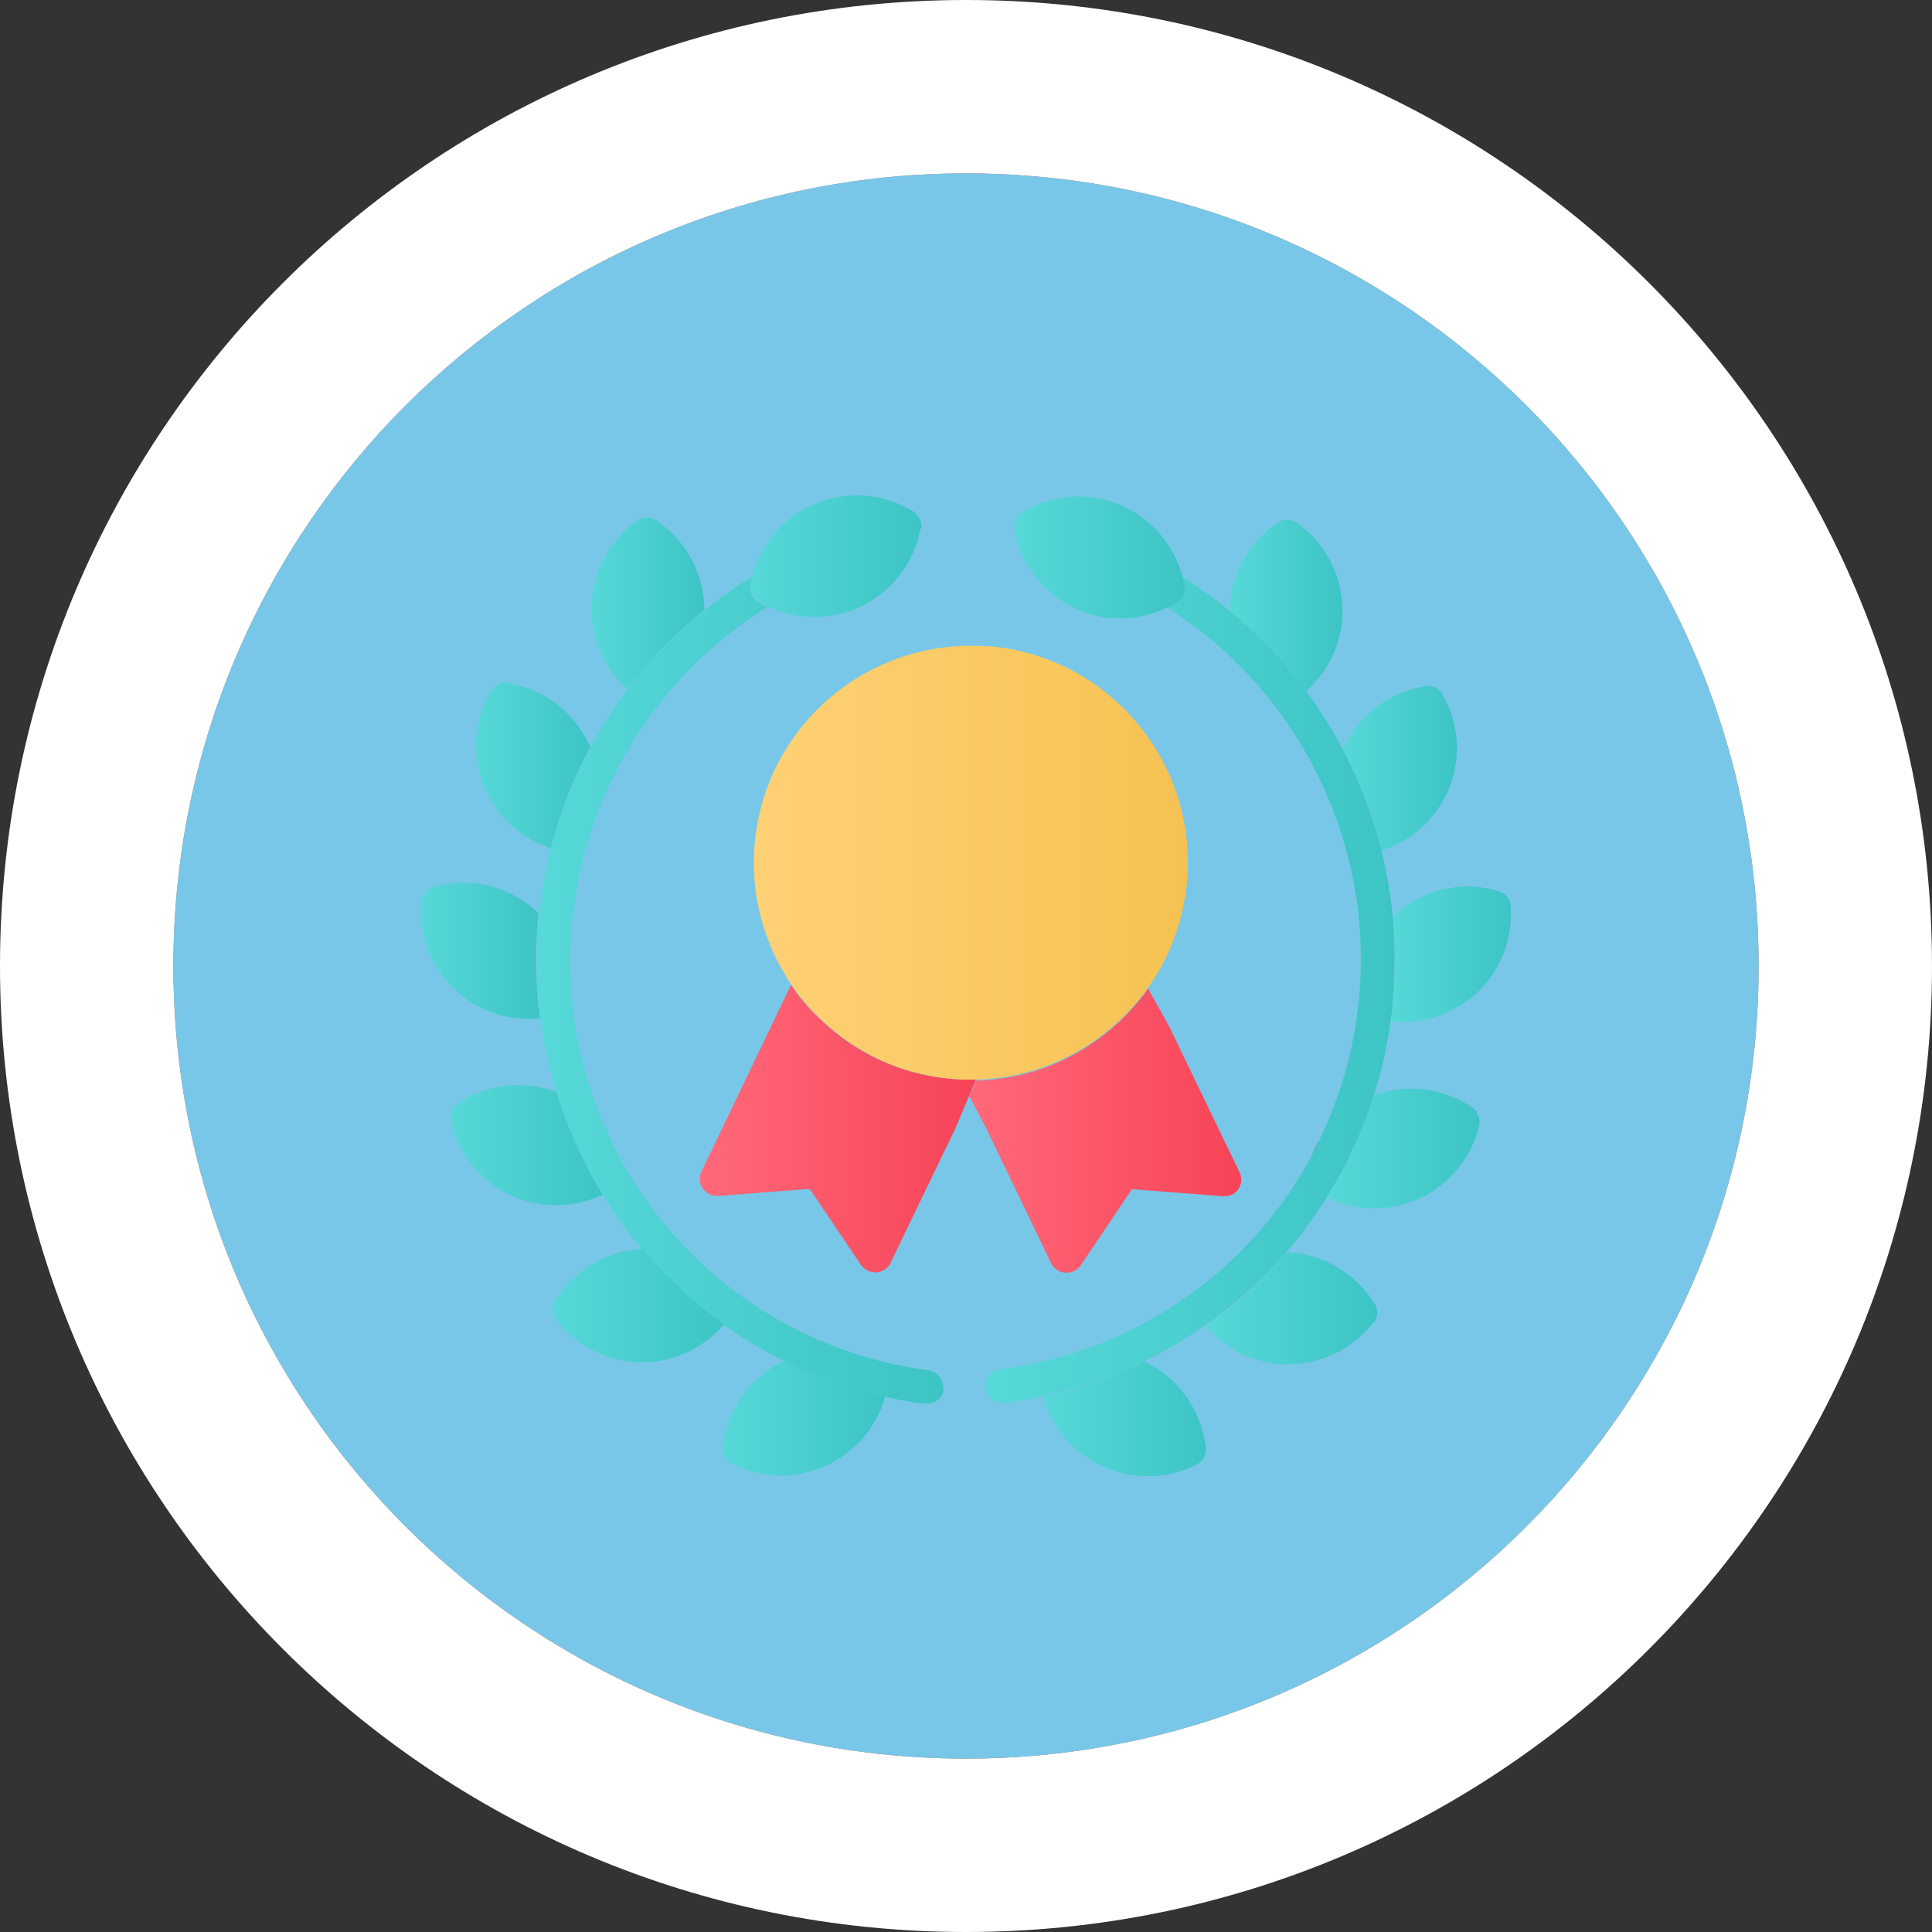 <?xml version="1.0" encoding="UTF-8"?> <svg xmlns="http://www.w3.org/2000/svg" width="78" height="78" viewBox="0 0 78 78" fill="none"><rect x="0" y="0" width="78" height="78" fill="#333333" stroke="none"/><path d="M71 39C71 56.673 56.673 71 39 71C21.327 71 7 56.673 7 39C7 21.327 21.327 7 39 7C56.673 7 71 21.327 71 39Z" fill="#79C7E8"></path><path d="M71 39C71 21.327 56.673 7 39 7C21.327 7 7 21.327 7 39C7 56.673 21.327 71 39 71C56.673 71 71 56.673 71 39ZM78 39C78 60.539 60.539 78 39 78C17.461 78 0 60.539 0 39C0 17.461 17.461 0 39 0C60.539 0 78 17.461 78 39Z" fill="white"></path><path d="M59.39 40.281C58.605 40.917 57.63 41.256 56.655 41.256C56.493 41.256 56.317 41.256 56.141 41.228C56.168 41.012 56.195 40.795 56.222 40.592C56.344 39.387 56.344 38.196 56.235 37.018C56.33 36.923 56.425 36.842 56.52 36.761C57.63 35.854 59.119 35.556 60.5 35.975C60.771 36.057 60.96 36.287 60.987 36.571C61.096 38.006 60.5 39.401 59.39 40.294V40.281Z" fill="url(#paint0_linear_4839_282)"></path><path d="M58.389 32.076C58.077 32.726 57.617 33.268 57.062 33.688C56.669 33.972 56.236 34.188 55.776 34.337C55.424 32.929 54.896 31.562 54.219 30.276C54.246 30.222 54.259 30.168 54.286 30.113C54.909 28.827 56.128 27.92 57.549 27.703C57.834 27.663 58.104 27.785 58.24 28.042C58.957 29.288 59.011 30.804 58.389 32.103V32.076Z" fill="url(#paint1_linear_4839_282)"></path><path d="M54.205 24.725C54.192 25.442 54.002 26.133 53.664 26.742C53.42 27.175 53.108 27.568 52.729 27.906C51.849 26.715 50.807 25.632 49.643 24.684V24.657C49.67 23.222 50.401 21.895 51.592 21.096C51.822 20.948 52.134 20.948 52.364 21.11C53.542 21.936 54.219 23.303 54.192 24.725H54.205Z" fill="url(#paint2_linear_4839_282)"></path><path d="M52.973 46.644C53.081 46.441 53.189 46.238 53.284 46.021C53.162 46.211 53.054 46.427 52.973 46.644Z" fill="#64737A"></path><path d="M48.682 58.45C48.709 58.734 48.56 59.005 48.316 59.127C47.693 59.452 47.016 59.6 46.326 59.6C45.635 59.6 44.904 59.424 44.255 59.072C43.618 58.72 43.09 58.247 42.711 57.664C42.454 57.272 42.251 56.852 42.129 56.392C42.576 56.297 43.009 56.175 43.442 56.053C44.403 55.769 45.324 55.404 46.204 54.97C46.272 54.997 46.353 55.038 46.421 55.078C47.68 55.755 48.519 57.028 48.682 58.45Z" fill="url(#paint3_linear_4839_282)"></path><path d="M56.222 40.592C56.195 40.809 56.168 41.026 56.141 41.229C56.005 42.258 55.775 43.26 55.464 44.234C55.193 45.101 54.855 45.94 54.462 46.739C54.381 46.874 54.3 47.01 54.245 47.159C54.029 47.565 53.799 47.957 53.569 48.337C53.081 49.108 52.553 49.839 51.971 50.516C51.402 51.18 50.78 51.802 50.116 52.371C50.008 52.479 49.886 52.574 49.764 52.655C49.412 52.953 49.06 53.224 48.681 53.481C47.909 54.036 47.084 54.524 46.217 54.943C45.337 55.377 44.416 55.742 43.455 56.026C43.022 56.148 42.589 56.27 42.142 56.365C41.614 56.473 41.086 56.568 40.544 56.636C40.517 56.636 40.49 56.636 40.463 56.636C40.125 56.636 39.827 56.392 39.786 56.04C39.732 55.661 40.003 55.322 40.368 55.282C41.316 55.16 42.223 54.957 43.103 54.7C45.161 54.077 47.056 53.075 48.695 51.762C48.695 51.762 48.695 51.762 48.708 51.762C48.898 51.613 49.087 51.45 49.277 51.288C50.766 49.975 52.025 48.404 52.973 46.631C53.081 46.428 53.189 46.224 53.284 46.008C53.284 46.008 53.284 46.008 53.284 45.994C54.11 44.288 54.652 42.407 54.855 40.43C55.505 34.094 52.472 27.893 47.084 24.509C47.219 24.454 47.341 24.387 47.463 24.305C47.706 24.157 47.828 23.886 47.788 23.601C47.774 23.493 47.747 23.398 47.72 23.29C48.397 23.71 49.033 24.157 49.629 24.657C50.793 25.605 51.836 26.688 52.716 27.88C53.271 28.624 53.772 29.423 54.205 30.249C54.882 31.535 55.41 32.903 55.762 34.31C55.978 35.177 56.141 36.071 56.222 36.978C56.33 38.156 56.33 39.36 56.209 40.565L56.222 40.592Z" fill="url(#paint4_linear_4839_282)"></path><path d="M47.49 24.332C47.369 24.4 47.247 24.481 47.111 24.535C46.516 24.82 45.879 24.969 45.23 24.969C44.58 24.969 44.011 24.847 43.442 24.576C42.143 23.994 41.209 22.789 40.951 21.381C40.897 21.11 41.032 20.826 41.276 20.677C42.508 19.932 44.011 19.837 45.324 20.433C45.974 20.731 46.543 21.178 46.962 21.719C47.328 22.193 47.599 22.735 47.748 23.317C47.775 23.412 47.802 23.52 47.815 23.628C47.87 23.913 47.734 24.183 47.49 24.332Z" fill="url(#paint5_linear_4839_282)"></path><path d="M55.451 53.386C54.625 54.456 53.352 55.078 52.012 55.078C51.931 55.078 51.85 55.078 51.768 55.078C50.563 55.011 49.44 54.442 48.682 53.522C49.061 53.264 49.413 52.994 49.765 52.696C49.887 52.601 49.995 52.506 50.117 52.411C50.78 51.843 51.389 51.22 51.971 50.557H52.026C53.461 50.638 54.747 51.423 55.505 52.642C55.654 52.885 55.627 53.197 55.465 53.413L55.451 53.386Z" fill="url(#paint6_linear_4839_282)"></path><path d="M59.728 45.412C59.404 46.806 58.415 47.957 57.075 48.485C56.56 48.688 56.019 48.783 55.491 48.783C54.828 48.783 54.178 48.634 53.568 48.336C53.812 47.957 54.042 47.564 54.245 47.158C54.313 47.023 54.381 46.874 54.448 46.739C54.841 45.94 55.179 45.1 55.45 44.234C56.764 43.733 58.253 43.909 59.431 44.708C59.661 44.87 59.783 45.155 59.715 45.425L59.728 45.412Z" fill="url(#paint7_linear_4839_282)"></path><path d="M54.463 46.739C54.395 46.874 54.328 47.023 54.26 47.158C54.314 47.01 54.395 46.874 54.476 46.739H54.463Z" fill="#64737A"></path><path d="M23.823 30.168C23.132 31.454 22.604 32.821 22.238 34.243C21.101 33.877 20.167 33.065 19.639 31.968C19.03 30.669 19.084 29.152 19.815 27.907C19.95 27.663 20.235 27.527 20.506 27.582C21.927 27.798 23.145 28.719 23.755 30.005C23.782 30.059 23.809 30.113 23.823 30.154V30.168Z" fill="url(#paint8_linear_4839_282)"></path><path d="M35.737 56.379C35.426 57.516 34.654 58.49 33.585 59.059C32.948 59.398 32.244 59.574 31.54 59.574C30.836 59.574 30.16 59.411 29.537 59.086C29.293 58.951 29.144 58.68 29.171 58.409C29.334 56.988 30.186 55.729 31.446 55.052C31.513 55.011 31.595 54.97 31.662 54.943C32.935 55.58 34.302 56.067 35.737 56.392V56.379Z" fill="url(#paint9_linear_4839_282)"></path><path d="M28.439 24.59V24.617C27.262 25.564 26.219 26.648 25.326 27.825C24.419 27.013 23.89 25.862 23.877 24.63V24.576C23.877 23.168 24.567 21.841 25.732 21.015C25.962 20.853 26.273 20.853 26.503 21.015C27.695 21.814 28.412 23.154 28.439 24.59Z" fill="url(#paint10_linear_4839_282)"></path><path d="M37.158 21.354C36.901 22.762 35.953 23.953 34.654 24.535C34.085 24.779 33.489 24.915 32.894 24.915C32.244 24.915 31.594 24.766 30.998 24.481C30.863 24.414 30.741 24.346 30.619 24.278C30.375 24.129 30.253 23.845 30.308 23.574C30.321 23.466 30.348 23.371 30.375 23.263C30.7 21.99 31.594 20.921 32.812 20.379C33.381 20.135 33.977 20 34.586 20C35.371 20 36.17 20.217 36.874 20.65C37.104 20.799 37.239 21.083 37.185 21.354H37.158Z" fill="url(#paint11_linear_4839_282)"></path><path d="M24.337 48.228C23.741 48.513 23.092 48.661 22.442 48.661C21.9 48.661 21.345 48.553 20.831 48.35C19.504 47.822 18.516 46.658 18.204 45.263C18.137 44.992 18.258 44.708 18.488 44.546C19.666 43.76 21.156 43.598 22.482 44.099C22.753 44.992 23.092 45.859 23.498 46.685C23.566 46.793 23.62 46.901 23.66 47.023C23.863 47.429 24.093 47.822 24.337 48.215V48.228Z" fill="url(#paint12_linear_4839_282)"></path><path d="M21.82 41.107C21.671 41.12 21.508 41.134 21.346 41.134C20.344 41.134 19.369 40.795 18.584 40.145C17.569 39.319 17 38.087 17 36.801C17 36.679 17 36.544 17.014 36.409C17.041 36.124 17.23 35.894 17.501 35.813C18.882 35.407 20.371 35.718 21.468 36.625C21.562 36.706 21.657 36.788 21.738 36.869C21.644 37.817 21.617 38.778 21.671 39.753C21.684 39.996 21.698 40.24 21.725 40.484C21.752 40.687 21.766 40.904 21.793 41.107H21.82Z" fill="url(#paint13_linear_4839_282)"></path><path d="M38.106 56.081C38.066 56.419 37.768 56.676 37.429 56.676C37.402 56.676 37.375 56.676 37.335 56.676C36.793 56.609 36.252 56.514 35.724 56.392C34.288 56.067 32.921 55.58 31.648 54.943C30.796 54.524 29.97 54.023 29.212 53.481C28.846 53.224 28.48 52.94 28.128 52.642C27.993 52.533 27.871 52.425 27.736 52.303C27.099 51.721 26.49 51.112 25.949 50.462C25.353 49.772 24.811 49.027 24.338 48.242C24.094 47.849 23.877 47.456 23.661 47.05C23.62 46.928 23.566 46.82 23.498 46.712C23.092 45.886 22.753 45.02 22.483 44.126C22.185 43.151 21.955 42.163 21.819 41.134C21.792 40.931 21.765 40.714 21.752 40.511C21.725 40.267 21.711 40.024 21.698 39.78C21.643 38.805 21.67 37.844 21.765 36.896C21.86 36.003 22.022 35.123 22.239 34.27C22.605 32.848 23.133 31.481 23.823 30.195C24.27 29.382 24.771 28.584 25.326 27.853C26.219 26.661 27.262 25.578 28.44 24.644C29.049 24.143 29.685 23.696 30.362 23.29C30.335 23.385 30.308 23.493 30.295 23.601C30.24 23.872 30.362 24.157 30.606 24.305C30.728 24.387 30.85 24.454 30.985 24.509C25.8 27.704 22.753 33.525 23.051 39.577C23.051 39.59 23.051 39.604 23.051 39.631C23.051 39.631 23.051 39.658 23.051 39.672C23.051 39.685 23.051 39.712 23.051 39.726C23.051 39.767 23.051 39.807 23.051 39.848C23.051 39.861 23.051 39.888 23.051 39.902V39.97C23.051 40.105 23.078 40.24 23.092 40.376C23.295 42.42 23.837 44.343 24.703 46.089C24.757 46.211 24.811 46.333 24.879 46.455C24.879 46.455 24.879 46.455 24.879 46.468C25.8 48.269 27.059 49.866 28.548 51.207C28.765 51.41 28.981 51.599 29.212 51.775C31.527 53.644 34.356 54.903 37.484 55.322C37.863 55.377 38.12 55.715 38.066 56.094L38.106 56.081Z" fill="url(#paint14_linear_4839_282)"></path><path d="M29.226 53.468C28.454 54.375 27.344 54.93 26.139 54.998C26.072 54.998 25.99 54.998 25.923 54.998C24.569 54.998 23.296 54.361 22.457 53.278C22.294 53.062 22.267 52.75 22.416 52.507C23.161 51.288 24.474 50.503 25.896 50.435H25.95C26.505 51.085 27.101 51.708 27.737 52.276C27.872 52.398 27.994 52.507 28.13 52.615C28.482 52.913 28.834 53.183 29.213 53.454L29.226 53.468Z" fill="url(#paint15_linear_4839_282)"></path><path d="M39.392 43.612L39.121 44.248L38.606 45.48L35.953 50.99C35.844 51.207 35.628 51.356 35.384 51.369C35.371 51.369 35.357 51.369 35.33 51.369C35.113 51.369 34.897 51.261 34.761 51.071L32.69 47.998L28.994 48.282C28.75 48.296 28.52 48.188 28.371 47.984C28.236 47.782 28.222 47.524 28.317 47.308L31.932 39.767C32.216 40.186 32.528 40.579 32.893 40.931C34.206 42.285 35.953 43.233 37.943 43.503C38.146 43.53 38.363 43.557 38.566 43.571C38.633 43.571 38.701 43.571 38.769 43.584C38.904 43.584 39.053 43.584 39.188 43.584C39.256 43.584 39.31 43.584 39.378 43.584L39.392 43.612Z" fill="url(#paint16_linear_4839_282)"></path><path d="M50.006 47.998C49.871 48.201 49.641 48.309 49.397 48.296L45.701 48.012L43.63 51.085C43.508 51.274 43.291 51.383 43.061 51.383C43.047 51.383 43.034 51.383 43.007 51.383C42.763 51.369 42.547 51.22 42.438 51.004L39.798 45.52L39.135 44.261L39.406 43.625C39.717 43.625 40.015 43.598 40.299 43.557C42.276 43.314 44.063 42.393 45.417 41.026C45.755 40.687 46.08 40.308 46.351 39.916L47.204 41.445L50.047 47.335C50.155 47.551 50.128 47.809 49.993 48.012L50.006 47.998Z" fill="url(#paint17_linear_4839_282)"></path><path d="M39.812 26.093C34.992 25.754 30.795 29.396 30.457 34.216C30.308 36.26 30.89 38.183 31.959 39.767C32.244 40.186 32.555 40.579 32.921 40.931C34.234 42.285 35.98 43.233 37.971 43.503C38.174 43.53 38.39 43.557 38.593 43.571C38.661 43.571 38.729 43.571 38.796 43.584C38.932 43.584 39.081 43.584 39.216 43.584C39.284 43.584 39.338 43.584 39.406 43.584C39.717 43.584 40.015 43.557 40.299 43.517C42.276 43.273 44.063 42.352 45.417 40.985C45.755 40.647 46.08 40.268 46.351 39.875C47.245 38.616 47.813 37.086 47.935 35.434C48.273 30.614 44.632 26.418 39.812 26.079V26.093Z" fill="url(#paint18_linear_4839_282)"></path><defs><linearGradient id="paint0_linear_4839_282" x1="56.141" y1="38.521" x2="61.001" y2="38.521" gradientUnits="userSpaceOnUse"><stop stop-color="#57D8D9"></stop><stop offset="1" stop-color="#3DC4C4"></stop></linearGradient><linearGradient id="paint1_linear_4839_282" x1="54.219" y1="31.007" x2="58.822" y2="31.007" gradientUnits="userSpaceOnUse"><stop stop-color="#57D8D9"></stop><stop offset="1" stop-color="#3DC4C4"></stop></linearGradient><linearGradient id="paint2_linear_4839_282" x1="49.643" y1="24.44" x2="54.205" y2="24.44" gradientUnits="userSpaceOnUse"><stop stop-color="#57D8D9"></stop><stop offset="1" stop-color="#3DC4C4"></stop></linearGradient><linearGradient id="paint3_linear_4839_282" x1="42.129" y1="57.285" x2="48.682" y2="57.285" gradientUnits="userSpaceOnUse"><stop stop-color="#57D8D9"></stop><stop offset="1" stop-color="#3DC4C4"></stop></linearGradient><linearGradient id="paint4_linear_4839_282" x1="39.773" y1="39.997" x2="56.317" y2="39.997" gradientUnits="userSpaceOnUse"><stop stop-color="#57D8D9"></stop><stop offset="1" stop-color="#3DC4C4"></stop></linearGradient><linearGradient id="paint5_linear_4839_282" x1="40.938" y1="22.505" x2="47.815" y2="22.505" gradientUnits="userSpaceOnUse"><stop stop-color="#57D8D9"></stop><stop offset="1" stop-color="#3DC4C4"></stop></linearGradient><linearGradient id="paint6_linear_4839_282" x1="48.682" y1="52.804" x2="55.6" y2="52.804" gradientUnits="userSpaceOnUse"><stop stop-color="#57D8D9"></stop><stop offset="1" stop-color="#3DC4C4"></stop></linearGradient><linearGradient id="paint7_linear_4839_282" x1="53.568" y1="46.373" x2="59.742" y2="46.373" gradientUnits="userSpaceOnUse"><stop stop-color="#57D8D9"></stop><stop offset="1" stop-color="#3DC4C4"></stop></linearGradient><linearGradient id="paint8_linear_4839_282" x1="19.219" y1="30.912" x2="23.823" y2="30.912" gradientUnits="userSpaceOnUse"><stop stop-color="#57D8D9"></stop><stop offset="1" stop-color="#3DC4C4"></stop></linearGradient><linearGradient id="paint9_linear_4839_282" x1="29.158" y1="57.245" x2="35.737" y2="57.245" gradientUnits="userSpaceOnUse"><stop stop-color="#57D8D9"></stop><stop offset="1" stop-color="#3DC4C4"></stop></linearGradient><linearGradient id="paint10_linear_4839_282" x1="23.877" y1="24.359" x2="28.439" y2="24.359" gradientUnits="userSpaceOnUse"><stop stop-color="#57D8D9"></stop><stop offset="1" stop-color="#3DC4C4"></stop></linearGradient><linearGradient id="paint11_linear_4839_282" x1="30.28" y1="22.451" x2="37.172" y2="22.451" gradientUnits="userSpaceOnUse"><stop stop-color="#57D8D9"></stop><stop offset="1" stop-color="#3DC4C4"></stop></linearGradient><linearGradient id="paint12_linear_4839_282" x1="18.177" y1="46.238" x2="24.337" y2="46.238" gradientUnits="userSpaceOnUse"><stop stop-color="#57D8D9"></stop><stop offset="1" stop-color="#3DC4C4"></stop></linearGradient><linearGradient id="paint13_linear_4839_282" x1="17" y1="38.385" x2="21.82" y2="38.385" gradientUnits="userSpaceOnUse"><stop stop-color="#57D8D9"></stop><stop offset="1" stop-color="#3DC4C4"></stop></linearGradient><linearGradient id="paint14_linear_4839_282" x1="21.657" y1="39.97" x2="38.106" y2="39.97" gradientUnits="userSpaceOnUse"><stop stop-color="#57D8D9"></stop><stop offset="1" stop-color="#3DC4C4"></stop></linearGradient><linearGradient id="paint15_linear_4839_282" x1="22.308" y1="52.723" x2="29.226" y2="52.723" gradientUnits="userSpaceOnUse"><stop stop-color="#57D8D9"></stop><stop offset="1" stop-color="#3DC4C4"></stop></linearGradient><linearGradient id="paint16_linear_4839_282" x1="28.276" y1="45.575" x2="39.392" y2="45.575" gradientUnits="userSpaceOnUse"><stop stop-color="#FF697A"></stop><stop offset="1" stop-color="#F74357"></stop></linearGradient><linearGradient id="paint17_linear_4839_282" x1="39.121" y1="45.629" x2="50.128" y2="45.629" gradientUnits="userSpaceOnUse"><stop stop-color="#FF697A"></stop><stop offset="1" stop-color="#F74357"></stop></linearGradient><linearGradient id="paint18_linear_4839_282" x1="30.43" y1="34.839" x2="47.962" y2="34.839" gradientUnits="userSpaceOnUse"><stop stop-color="#FFD175"></stop><stop offset="1" stop-color="#F5C252"></stop></linearGradient></defs></svg> 